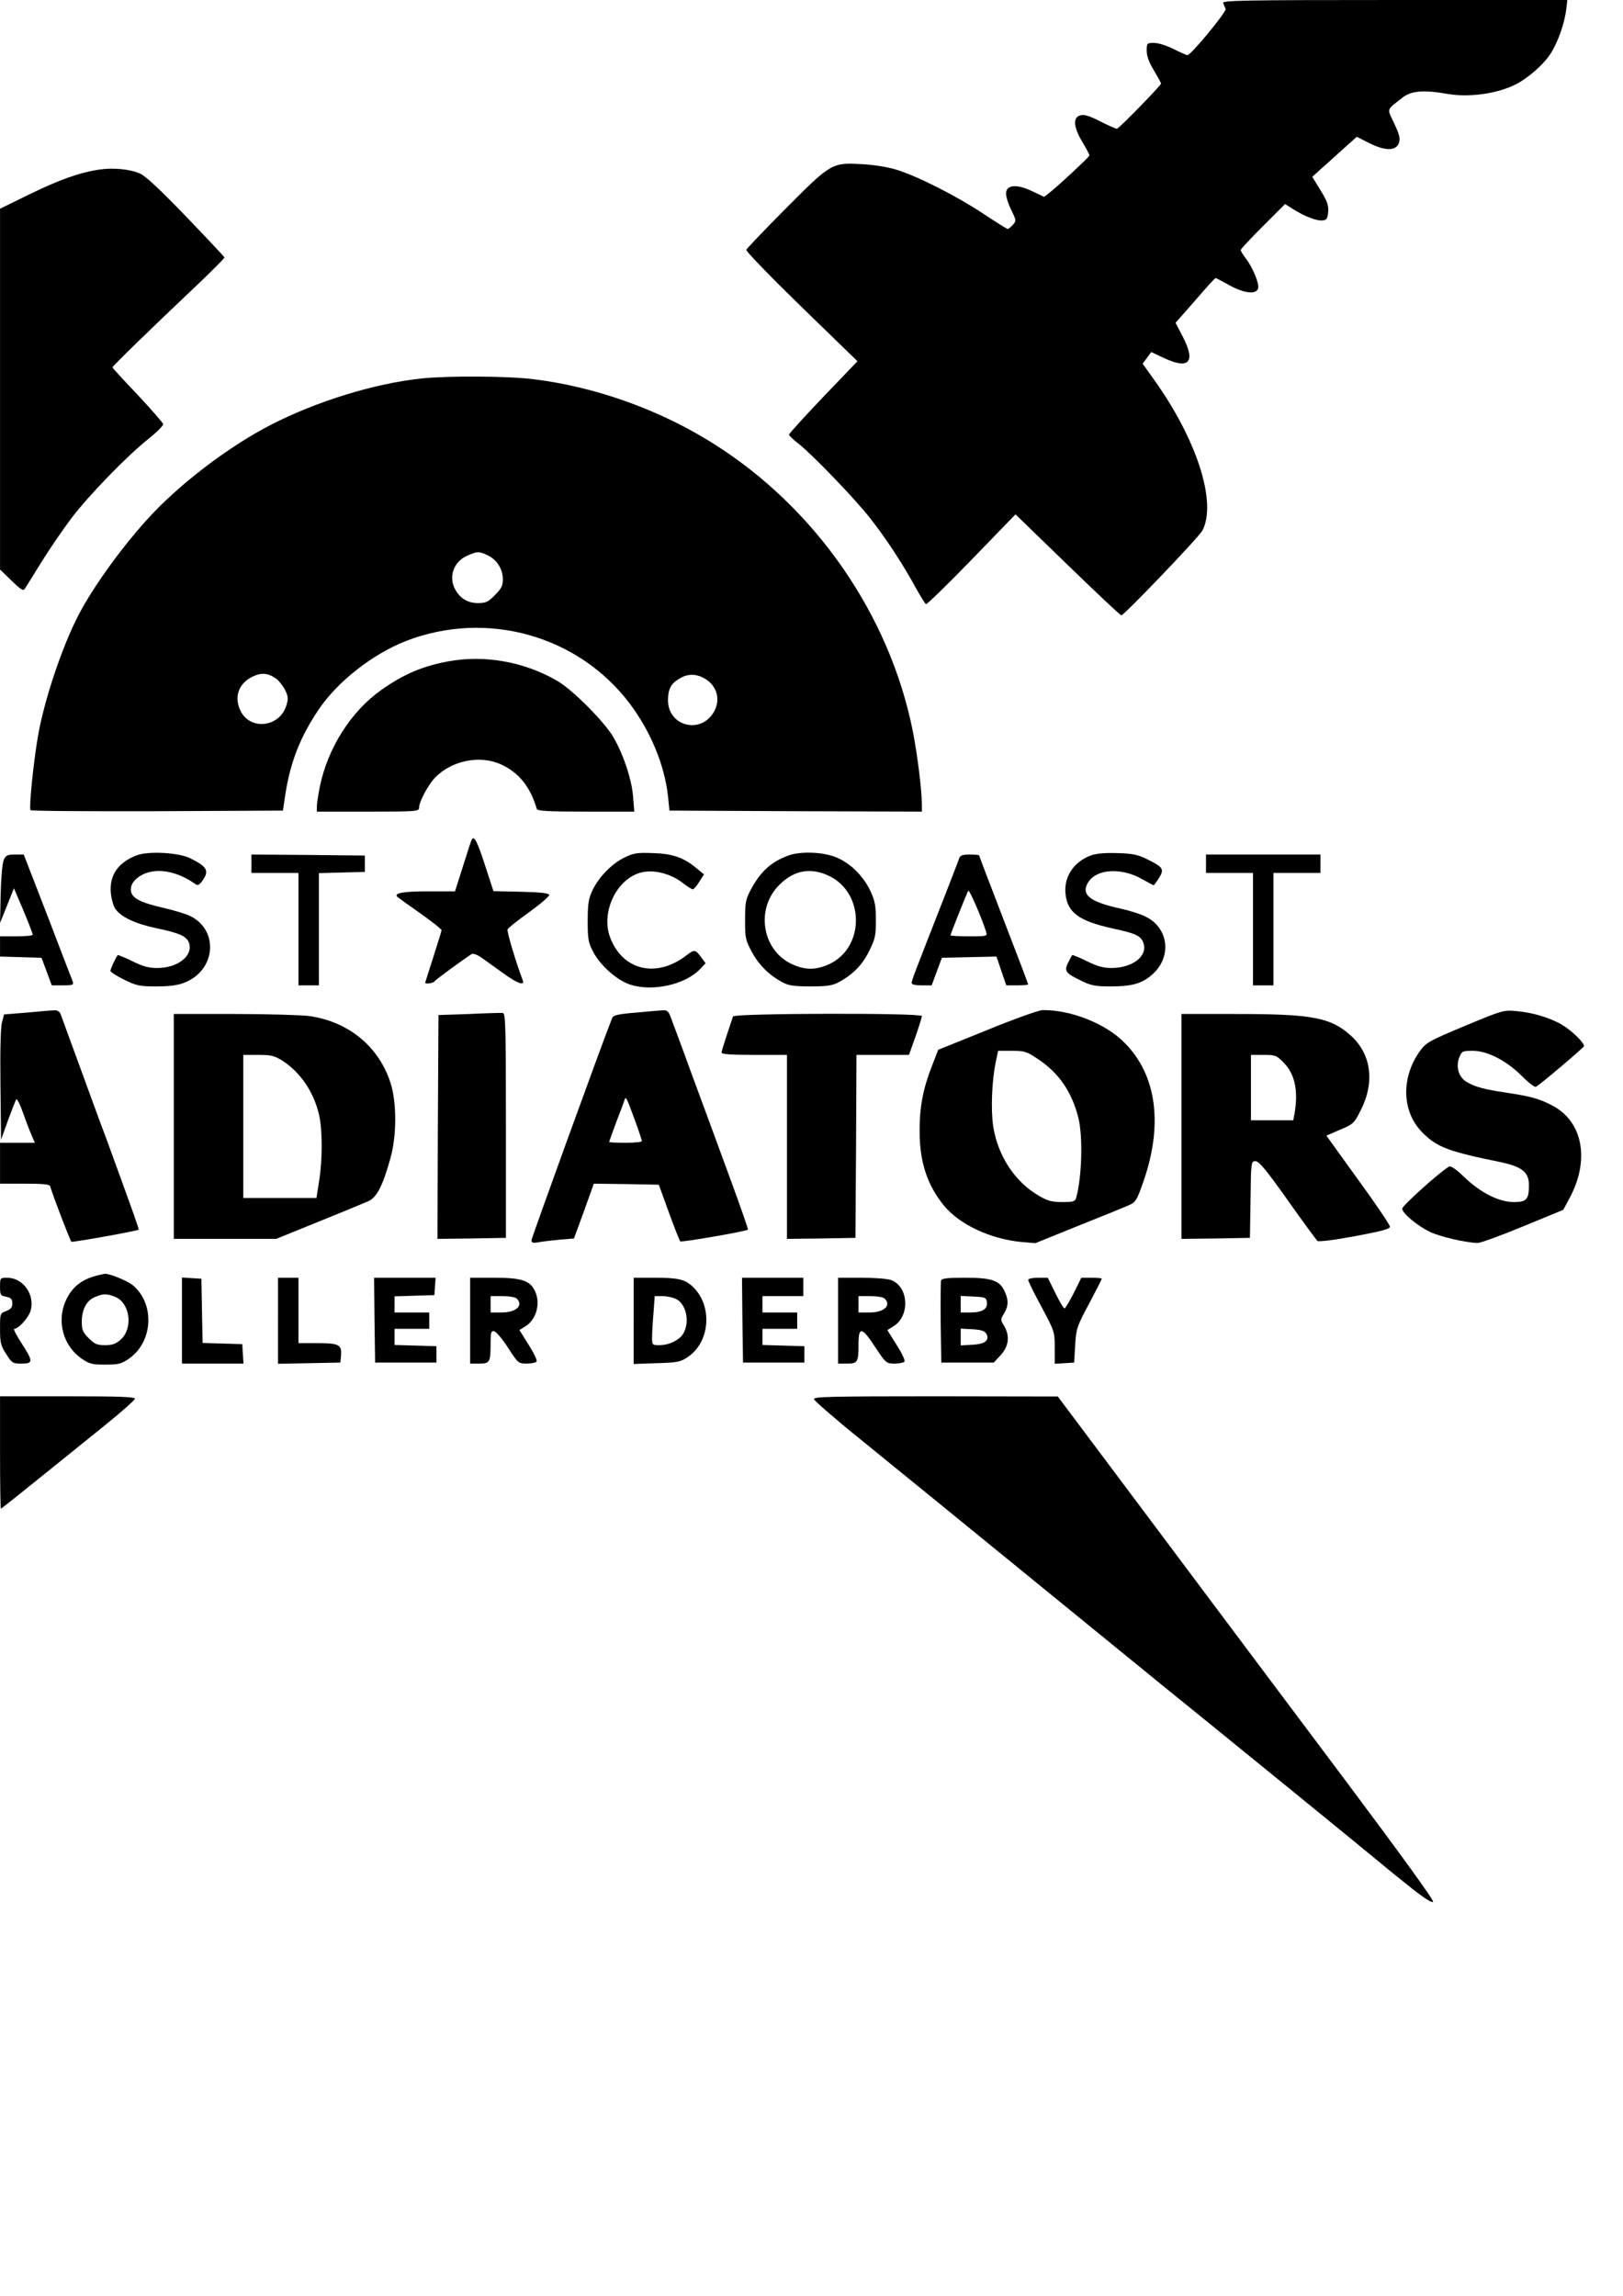 <?xml version="1.0" encoding="UTF-8" standalone="yes"?>
<svg version="1.0" xmlns="http://www.w3.org/2000/svg" width="210mm" height="297mm" viewBox="0 0 794 1123" preserveAspectRatio="xMidYMid meet">
  <g transform="translate(0,1123) scale(0.1,-0.1)" fill="#000000" stroke="none">
    <path d="M5984 11215 c3 -8 9 -21 12 -29 5 -14 -170 -226 -187 -226 -4 0 -35
14 -67 30 -34 17 -75 30 -96 30 -35 0 -36 -1 -36 -38 0 -26 11 -57 35 -96 19
-32 35 -61 35 -65 -1 -10 -207 -221 -216 -221 -5 0 -41 16 -81 36 -52 27 -78
35 -97 30 -38 -9 -35 -57 9 -130 19 -32 35 -62 35 -66 0 -7 -146 -143 -196
-183 l-26 -20 -57 27 c-74 36 -125 33 -129 -6 -2 -15 9 -52 24 -82 26 -54 27
-56 9 -76 -10 -11 -21 -20 -25 -20 -4 0 -58 34 -120 75 -126 84 -320 183 -425
215 -42 13 -109 24 -168 27 -147 8 -150 7 -373 -217 -104 -105 -191 -196 -193
-202 -2 -7 119 -132 270 -279 l274 -266 -168 -175 c-92 -97 -167 -179 -167
-184 1 -5 21 -25 46 -44 68 -53 281 -274 355 -370 76 -97 160 -226 219 -335
23 -41 45 -77 50 -80 4 -3 105 95 223 217 l215 222 255 -247 c140 -136 258
-247 263 -247 13 0 378 381 396 414 73 136 -26 446 -237 740 l-55 77 21 28 21
29 64 -30 c122 -57 155 -19 90 106 l-35 67 96 109 c52 61 97 110 100 110 3 0
33 -16 67 -35 72 -40 131 -47 141 -16 7 22 -26 103 -61 148 -13 17 -24 35 -24
40 0 5 49 57 109 117 l108 108 41 -26 c57 -36 116 -58 144 -54 19 2 23 10 26
43 2 32 -6 53 -38 105 l-40 65 44 40 c25 22 74 66 109 98 l65 58 61 -31 c77
-39 131 -39 145 1 7 21 3 40 -23 95 -36 77 -41 62 41 127 42 33 104 38 217 18
106 -19 244 0 336 46 58 29 134 95 168 146 37 55 72 153 80 225 l5 42 -845 0
c-747 0 -844 -2 -839 -15z"/>
    <path d="M483 10400 c-95 -14 -197 -51 -340 -121 l-143 -70 0 -882 0 -883 56
-54 c46 -45 58 -52 65 -40 6 8 42 67 81 130 39 63 106 160 147 215 86 113 270
303 379 390 40 32 72 64 70 71 -2 7 -58 71 -125 143 -68 71 -123 131 -123 134
0 6 191 192 388 378 89 84 161 156 160 160 -2 4 -86 94 -188 200 -127 132
-198 198 -225 210 -50 22 -134 30 -202 19z"/>
    <path d="M2065 9379 c-232 -24 -516 -112 -740 -227 -210 -108 -457 -297 -608
-466 -135 -149 -281 -355 -346 -490 -78 -160 -158 -405 -186 -570 -22 -129
-44 -350 -36 -359 4 -4 283 -6 621 -5 l614 3 12 80 c25 160 73 281 164 416 94
138 264 270 427 334 395 152 842 27 1094 -307 103 -137 170 -301 187 -453 l7
-70 618 -3 617 -2 0 34 c0 71 -22 246 -45 363 -114 566 -474 1086 -970 1400
-265 168 -581 281 -885 318 -124 16 -417 17 -545 4z m322 -866 c44 -21 73 -67
73 -117 0 -31 -7 -45 -39 -77 -33 -34 -45 -39 -83 -39 -51 0 -89 24 -113 70
-31 61 -5 132 59 161 51 23 59 23 103 2z m-1037 -602 c14 -10 33 -34 44 -55
16 -32 17 -44 7 -76 -32 -108 -178 -125 -225 -26 -32 67 -9 132 57 165 44 22
76 20 117 -8z m2090 4 c70 -36 90 -112 47 -176 -68 -101 -219 -57 -219 65 0
55 14 82 55 106 38 24 78 25 117 5z"/>
    <path d="M2194 7995 c-126 -23 -220 -63 -329 -140 -148 -105 -261 -283 -300
-471 -8 -40 -15 -85 -15 -99 l0 -25 250 0 c231 0 250 1 250 18 0 31 46 116 81
151 83 83 222 109 324 60 86 -41 140 -110 171 -216 3 -10 59 -13 240 -13 l237
0 -6 73 c-6 84 -48 209 -98 294 -44 74 -197 228 -272 272 -159 93 -354 129
-533 96z"/>
    <path d="M2308 7123 c-3 -4 -22 -63 -43 -130 l-39 -123 -130 0 c-126 0 -173
-9 -151 -28 6 -5 56 -41 113 -81 56 -40 102 -76 102 -81 0 -4 -18 -63 -40
-131 -22 -68 -40 -125 -40 -126 0 -8 40 -2 45 6 4 8 143 109 182 134 8 5 29
-3 55 -22 24 -17 71 -51 106 -76 61 -44 99 -58 90 -32 -36 95 -79 241 -75 251
3 7 51 45 107 85 55 40 99 78 97 84 -2 8 -47 13 -138 15 l-135 3 -41 126 c-38
117 -54 148 -65 126z"/>
    <path d="M668 7046 c-91 -35 -134 -98 -126 -185 3 -27 12 -61 21 -75 27 -41
97 -74 200 -96 117 -24 154 -41 163 -77 16 -61 -59 -118 -157 -118 -42 0 -71
8 -123 34 -37 18 -69 31 -70 29 -9 -9 -36 -68 -36 -77 0 -5 30 -25 67 -43 61
-30 76 -33 158 -33 62 0 104 5 136 18 154 59 172 255 30 326 -20 10 -79 28
-131 40 -119 27 -160 50 -160 90 0 20 9 37 30 55 67 56 181 45 282 -26 14 -10
20 -9 33 7 41 54 32 74 -55 117 -57 28 -204 36 -262 14z"/>
    <path d="M3054 7035 c-62 -30 -128 -99 -157 -163 -18 -38 -22 -66 -22 -147 0
-89 3 -105 27 -151 35 -67 115 -138 180 -160 109 -36 269 -1 342 75 l28 29
-23 31 c-27 37 -32 38 -72 7 -146 -112 -311 -73 -372 88 -49 129 38 300 165
321 57 10 134 -11 186 -51 24 -19 48 -34 53 -34 5 0 20 16 32 37 l23 36 -34
28 c-65 54 -117 73 -215 76 -80 3 -96 0 -141 -22z"/>
    <path d="M3859 7046 c-86 -31 -139 -79 -187 -170 -24 -45 -27 -62 -27 -146 0
-89 2 -99 34 -158 35 -64 85 -113 151 -148 28 -15 56 -19 135 -19 79 0 107 4
135 19 72 38 119 86 152 154 30 60 33 75 33 152 0 71 -5 95 -27 142 -35 75
-103 141 -174 167 -63 24 -169 27 -225 7z m200 -102 c172 -86 171 -349 -2
-430 -66 -30 -118 -30 -183 0 -148 69 -179 274 -59 390 72 71 155 84 244 40z"/>
    <path d="M5335 7045 c-84 -32 -132 -107 -122 -190 10 -89 66 -130 228 -166
117 -25 141 -37 153 -72 22 -63 -52 -121 -155 -122 -42 0 -70 8 -123 34 -37
18 -69 31 -70 29 -2 -1 -11 -18 -20 -36 -21 -42 -14 -52 63 -89 49 -24 68 -28
146 -28 103 0 152 14 202 58 95 83 82 223 -26 280 -25 14 -82 32 -126 42 -155
33 -200 70 -160 131 41 64 161 71 260 15 30 -17 57 -31 59 -31 2 0 14 16 26
35 27 44 21 53 -58 92 -46 23 -72 28 -146 30 -63 2 -103 -2 -131 -12z"/>
    <path d="M18 7023 c-7 -16 -13 -88 -15 -168 l-3 -140 34 85 34 85 17 -40 c37
-84 75 -180 75 -187 0 -5 -36 -8 -80 -8 l-80 0 0 -50 0 -49 102 -3 101 -3 25
-67 25 -68 54 0 c48 0 54 2 49 18 -4 9 -59 153 -123 320 l-117 302 -43 0 c-38
0 -45 -4 -55 -27z"/>
    <path d="M1230 7005 l0 -45 115 0 115 0 0 -275 0 -275 50 0 50 0 0 275 0 274
113 3 112 3 0 40 0 40 -277 3 -278 2 0 -45z"/>
    <path d="M4693 7033 c-3 -10 -38 -101 -78 -203 -143 -365 -155 -396 -155 -408
0 -8 18 -12 49 -12 l49 0 25 68 25 67 133 3 134 3 24 -71 24 -70 54 0 c29 0
53 2 53 5 0 3 -54 145 -120 316 -66 171 -120 313 -120 315 0 2 -20 4 -45 4
-34 0 -47 -4 -52 -17z m131 -360 c7 -23 6 -23 -83 -23 -50 0 -91 2 -91 5 0 6
80 207 87 218 5 8 68 -138 87 -200z"/>
    <path d="M5900 7005 l0 -45 115 0 115 0 0 -275 0 -275 50 0 50 0 0 275 0 275
115 0 115 0 0 45 0 45 -280 0 -280 0 0 -45z"/>
    <path d="M133 6277 l-113 -9 -10 -37 c-7 -22 -10 -137 -8 -306 l3 -270 34 95
c19 52 37 98 41 103 3 4 18 -25 32 -65 14 -40 33 -90 42 -110 l16 -38 -85 0
-85 0 0 -100 0 -100 120 0 c88 0 122 -3 125 -12 16 -54 99 -269 104 -272 6 -4
323 53 329 59 3 2 -27 86 -158 445 -16 41 -44 118 -63 170 -19 52 -62 169 -95
260 -33 91 -63 173 -67 183 -4 9 -16 16 -29 15 -11 0 -72 -5 -133 -11z"/>
    <path d="M3113 6277 c-88 -7 -113 -13 -118 -26 -52 -131 -395 -1077 -395
-1088 0 -12 8 -14 33 -10 17 4 64 9 104 13 l71 6 49 134 48 134 159 -2 159 -3
49 -135 c27 -74 52 -138 56 -142 6 -6 322 49 331 57 2 3 -36 111 -84 242 -48
131 -132 360 -187 508 -54 149 -104 282 -110 298 -7 18 -17 27 -32 25 -11 0
-71 -5 -133 -11z m-9 -521 c20 -54 36 -103 36 -108 0 -4 -36 -8 -80 -8 -44 0
-80 2 -80 4 0 2 16 46 35 98 20 51 38 99 40 107 7 19 8 18 49 -93z"/>
    <path d="M4828 6191 l-238 -96 -31 -80 c-44 -112 -61 -204 -60 -320 0 -150 38
-263 119 -362 75 -92 225 -163 377 -178 l70 -6 210 85 c116 46 226 91 246 100
33 14 40 23 67 100 105 288 73 536 -87 696 -93 94 -264 161 -401 159 -20 -1
-138 -43 -272 -98z m251 -142 c101 -68 163 -157 196 -284 24 -93 18 -297 -11
-397 -4 -15 -17 -18 -67 -18 -50 0 -72 6 -113 30 -118 67 -202 195 -225 340
-12 81 -7 220 12 313 l12 57 67 0 c63 0 72 -3 129 -41z"/>
    <path d="M7167 6212 c-172 -72 -189 -81 -218 -120 -96 -131 -92 -300 10 -402
72 -72 125 -92 384 -145 103 -22 137 -49 137 -112 0 -70 -12 -83 -73 -83 -73
0 -163 45 -242 121 -45 43 -68 58 -77 52 -48 -29 -228 -191 -228 -205 0 -22
72 -83 136 -114 48 -23 176 -53 233 -54 14 0 114 36 222 81 l197 81 31 58
c101 188 64 377 -88 454 -61 32 -107 44 -221 61 -114 17 -155 29 -197 54 -38
24 -52 75 -33 121 12 28 16 30 65 30 71 0 163 -47 239 -122 32 -33 64 -57 70
-54 17 7 230 188 235 198 5 14 -58 76 -107 105 -57 34 -143 60 -222 67 -64 6
-68 5 -253 -72z"/>
    <path d="M2295 6270 l-150 -5 -3 -548 -2 -547 167 2 168 3 0 550 c0 482 -2
550 -15 550 -8 1 -82 -1 -165 -5z"/>
    <path d="M850 5720 l0 -550 251 0 250 0 207 84 c114 46 223 91 243 100 41 17
72 76 109 211 31 109 31 271 1 366 -57 179 -204 301 -398 329 -38 5 -202 10
-365 10 l-298 0 0 -550z m531 322 c88 -57 153 -152 179 -262 18 -73 18 -225 1
-327 l-13 -83 -179 0 -179 0 0 350 0 350 73 0 c63 0 79 -4 118 -28z"/>
    <path d="M3586 6258 c-2 -7 -16 -47 -30 -90 -14 -42 -26 -81 -26 -87 0 -8 51
-11 160 -11 l160 0 0 -450 0 -450 168 2 167 3 3 448 2 447 129 0 128 0 32 90
c17 49 31 94 31 100 0 16 -919 14 -924 -2z"/>
    <path d="M5780 5720 l0 -550 168 2 167 3 3 188 c2 186 3 187 25 187 17 -1 52
-43 157 -191 74 -105 140 -194 145 -199 6 -5 81 4 183 23 132 25 172 35 172
47 0 8 -70 112 -156 230 l-155 215 53 23 c81 34 81 34 116 103 69 136 50 274
-49 363 -99 89 -187 106 -561 106 l-268 0 0 -550z m500 312 c54 -54 72 -135
54 -244 l-7 -38 -103 0 -104 0 0 160 0 160 61 0 c58 0 64 -2 99 -38z"/>
    <path d="M475 4991 c-61 -15 -105 -44 -134 -88 -70 -105 -45 -246 57 -318 39
-27 52 -30 117 -30 65 0 78 3 117 30 117 83 126 267 18 358 -26 22 -120 60
-139 56 -3 -1 -19 -4 -36 -8z m89 -105 c72 -30 88 -153 27 -208 -25 -22 -41
-28 -77 -28 -39 0 -51 5 -80 34 -29 29 -34 41 -34 80 0 60 23 104 63 121 41
18 60 18 101 1z"/>
    <path d="M0 4936 c0 -40 2 -44 30 -49 24 -5 30 -12 30 -33 0 -19 -7 -28 -30
-37 -30 -11 -30 -12 -30 -87 0 -67 3 -82 30 -123 28 -45 32 -47 75 -47 58 0
58 10 0 100 -25 38 -41 70 -36 70 22 0 71 55 81 90 21 79 -38 160 -116 160
-33 0 -34 -1 -34 -44z"/>
    <path d="M890 4771 l0 -211 151 0 150 0 -3 48 -3 47 -97 3 -97 3 -3 157 -3
157 -47 3 -48 3 0 -210z"/>
    <path d="M1360 4770 l0 -211 153 3 152 3 3 33 c5 54 -9 62 -114 62 l-94 0 0
160 0 160 -50 0 -50 0 0 -210z"/>
    <path d="M1832 4773 l3 -208 150 0 150 0 0 40 0 40 -102 3 -103 3 0 39 0 40
85 0 85 0 0 40 0 40 -85 0 -85 0 0 40 0 39 98 3 97 3 3 43 3 42 -151 0 -150 0
2 -207z"/>
    <path d="M2300 4770 l0 -210 44 0 c52 0 56 6 56 97 0 56 2 64 18 61 9 -2 40
-38 67 -80 49 -76 51 -78 92 -78 23 0 45 5 48 10 4 6 -14 43 -39 82 l-45 72
29 18 c55 33 77 117 45 177 -24 48 -68 61 -199 61 l-116 0 0 -210z m228 108
c34 -34 -3 -68 -74 -68 l-54 0 0 40 0 40 58 0 c32 0 63 -5 70 -12z"/>
    <path d="M3100 4769 l0 -211 113 4 c102 3 116 6 153 31 109 74 121 252 22 344
-37 35 -72 43 -184 43 l-104 0 0 -211z m209 106 c47 -24 66 -108 36 -164 -17
-34 -70 -61 -119 -61 -35 0 -36 1 -36 38 0 20 3 74 7 120 l6 82 39 0 c21 0 52
-7 67 -15z"/>
    <path d="M3632 4773 l3 -208 150 0 150 0 0 40 0 40 -102 3 -103 3 0 39 0 40
85 0 85 0 0 40 0 40 -85 0 -85 0 0 40 0 40 100 0 100 0 0 45 0 45 -150 0 -150
0 2 -207z"/>
    <path d="M4100 4770 l0 -210 44 0 c52 0 56 7 56 96 0 87 17 84 82 -16 52 -78
54 -80 95 -80 23 0 45 5 48 10 4 6 -14 43 -39 82 l-45 72 29 18 c84 50 76 196
-12 227 -17 6 -82 11 -144 11 l-114 0 0 -210z m228 108 c34 -34 -3 -68 -74
-68 l-54 0 0 40 0 40 58 0 c32 0 63 -5 70 -12z"/>
    <path d="M4604 4967 c-2 -7 -3 -100 -2 -207 l3 -195 128 0 129 0 34 37 c40 44
45 94 16 143 -18 29 -18 31 0 60 22 37 23 67 2 110 -24 52 -64 65 -193 65 -82
0 -113 -3 -117 -13z m224 -106 c5 -34 -22 -51 -80 -51 l-48 0 0 40 0 41 63 -3
c57 -3 62 -5 65 -27z m-4 -153 c20 -33 -4 -53 -68 -56 l-56 -3 0 41 0 41 56
-3 c41 -2 60 -8 68 -20z"/>
    <path d="M5030 4969 c0 -5 29 -65 65 -131 64 -120 65 -122 65 -200 l0 -79 48
3 47 3 5 85 c5 81 8 91 68 203 34 64 62 119 62 122 0 3 -23 5 -50 5 l-50 0
-37 -75 c-21 -41 -41 -75 -45 -75 -5 0 -25 34 -45 75 l-37 75 -48 0 c-27 0
-48 -5 -48 -11z"/>
    <path d="M0 4125 c0 -151 2 -275 4 -275 2 0 80 62 174 138 93 75 240 193 325
262 86 69 156 131 157 138 0 9 -72 12 -330 12 l-330 0 0 -275z"/>
    <path d="M3982 4386 c2 -8 104 -97 228 -197 229 -186 390 -317 970 -790 179
-146 405 -330 503 -410 307 -248 1010 -821 1072 -873 17 -14 35 -29 40 -33 6
-5 54 -44 108 -87 63 -50 102 -75 108 -69 6 6 -152 224 -438 606 -247 329
-662 883 -923 1232 l-475 634 -598 1 c-516 0 -598 -2 -595 -14z"/>
  </g>
</svg>